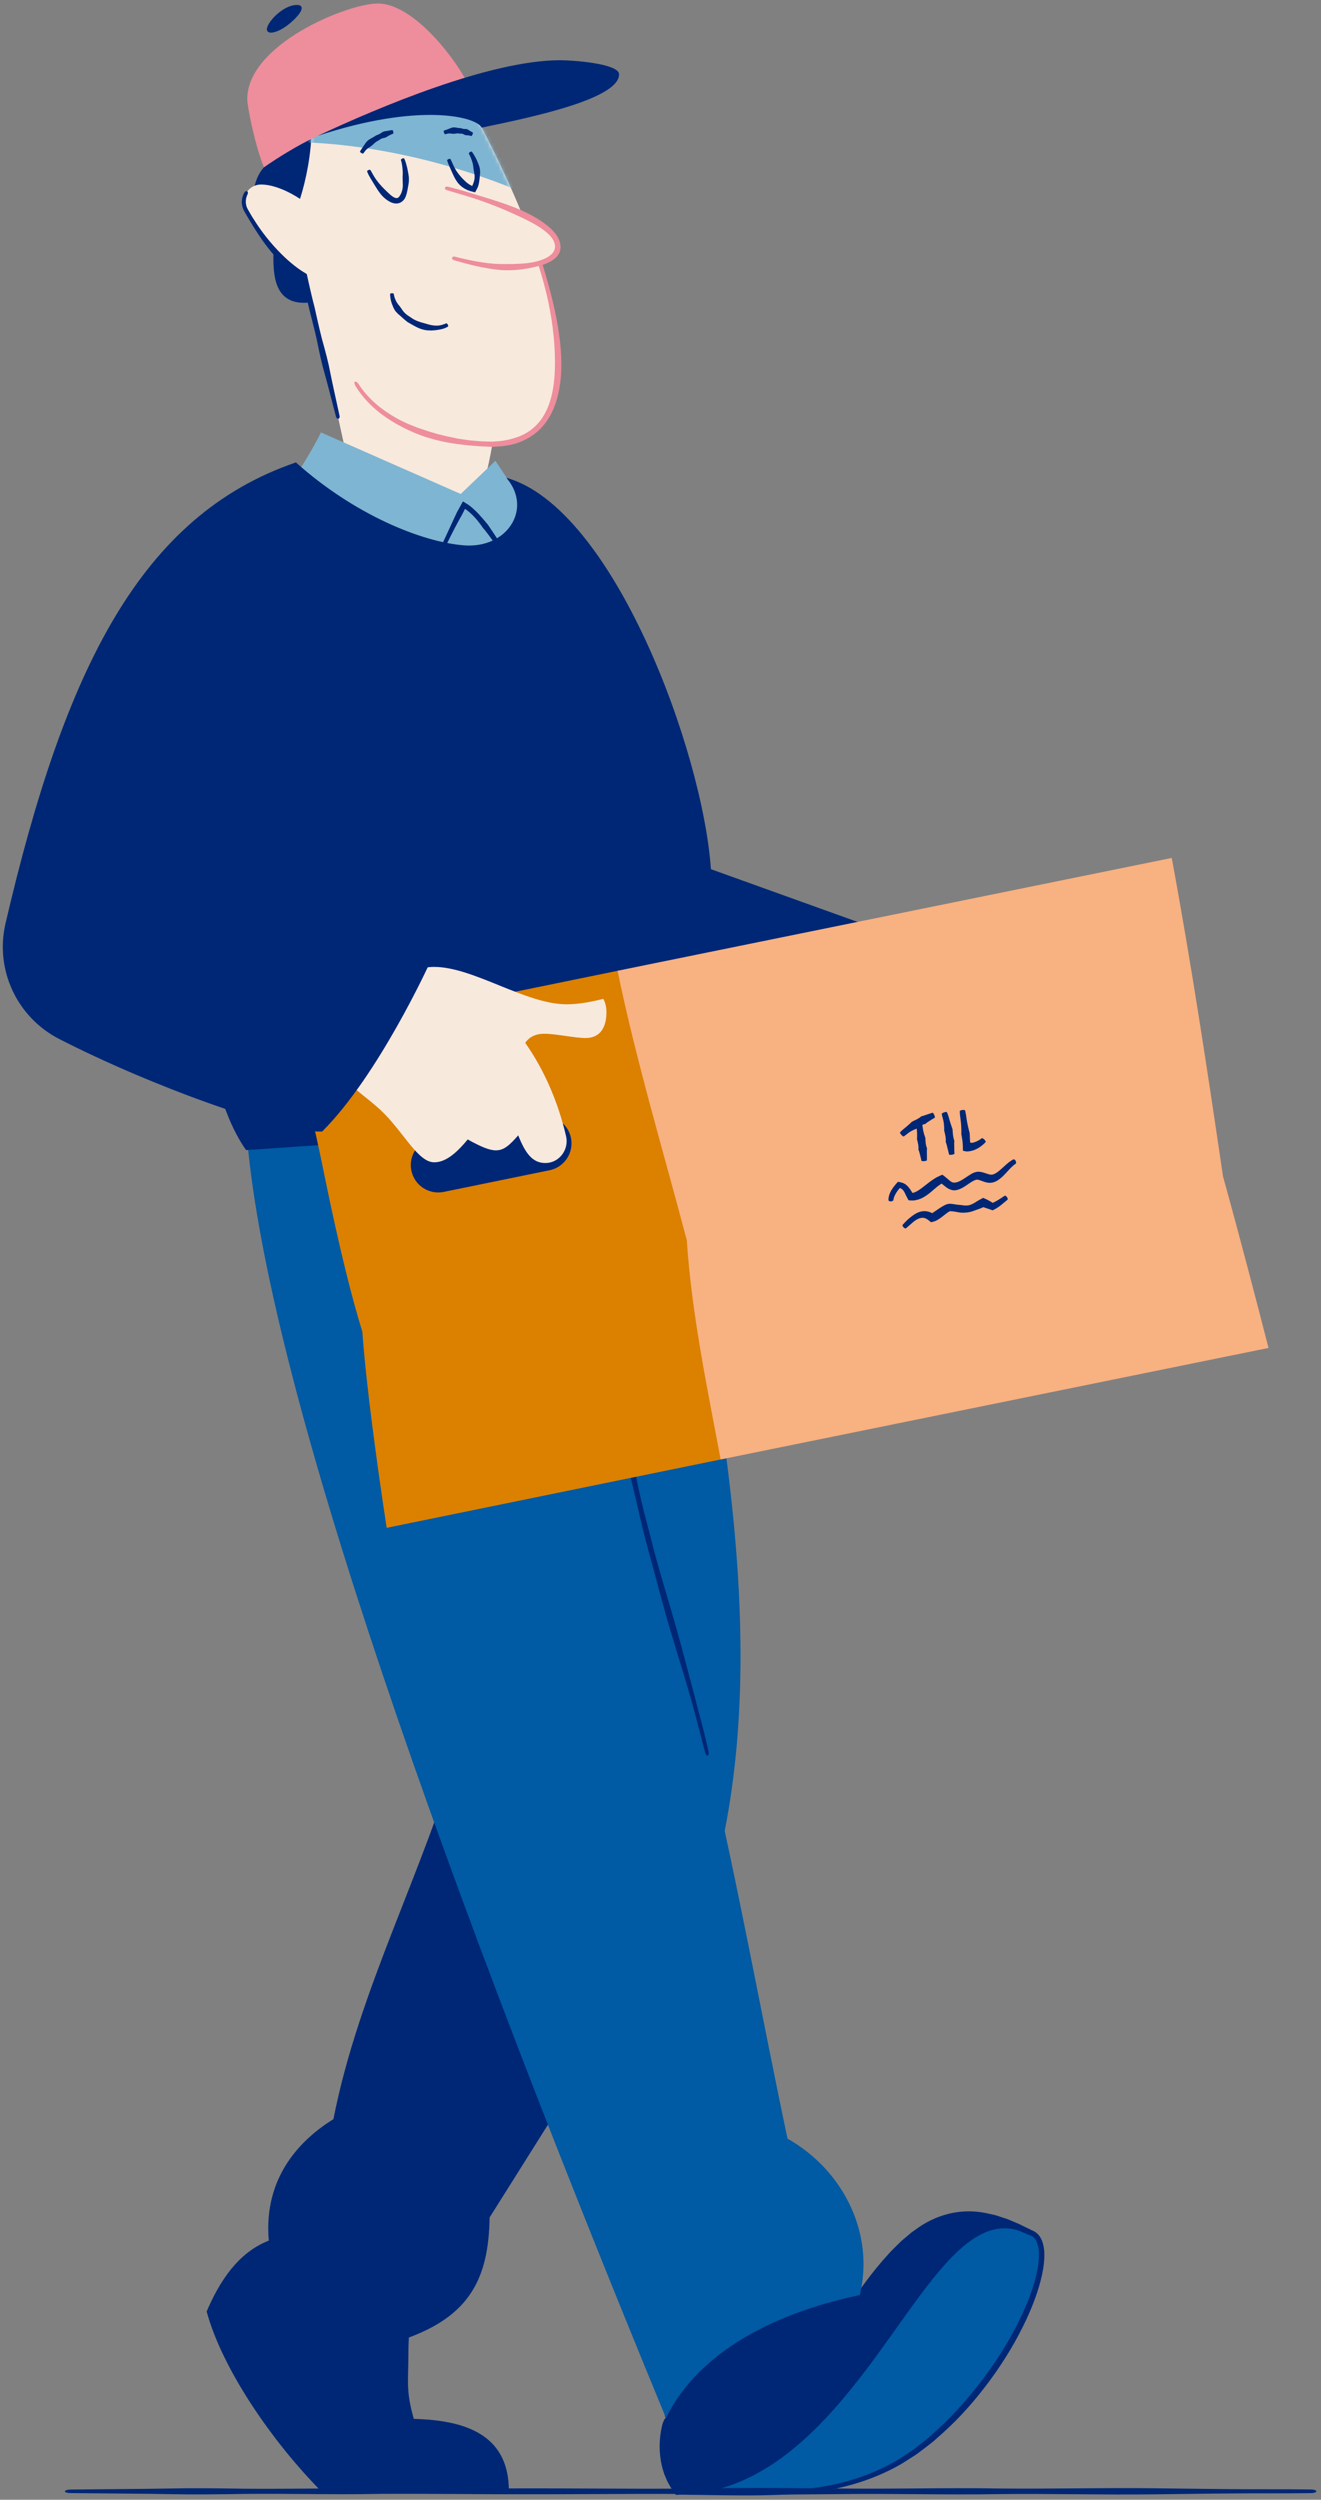 <svg width="367" height="694" viewBox="0 0 367 694" fill="none" xmlns="http://www.w3.org/2000/svg">
<rect x="0" y="0" width="367" height="694" fill="#808080" stroke="none"/>
<path d="M73.352 46.439C69.712 50.199 68.602 60.359 74.382 60.219C80.162 60.079 67.982 88.729 89.182 83.409C110.382 78.089 89.182 33.859 89.182 33.859C89.182 33.859 76.871 34.019 73.352 46.439Z" fill="#002776"/>
<path d="M132.371 140.479C133.841 136.799 135.641 130.169 136.791 123.349C150.431 123.069 155.071 113.679 155.071 101.049C155.071 78.379 141.711 49.879 130.031 28.149L85.911 29.199C86.351 31.189 86.541 33.439 86.541 35.809C86.541 42.459 85.041 49.999 83.351 55.219C80.561 53.359 76.221 51.229 72.581 51.229C72.531 51.229 72.481 51.229 72.441 51.229C68.831 51.279 66.581 55.239 68.351 58.389C72.171 65.199 77.741 72.909 84.511 76.599C89.471 96.119 92.921 110.839 97.071 130.339C113.381 148.979 132.371 140.479 132.371 140.479Z" fill="#F8E9DD"/>
<mask id="mask0_321_39" style="mask-type:luminance" maskUnits="userSpaceOnUse" x="67" y="28" width="89" height="115">
<path d="M132.371 140.479C133.841 136.799 135.641 130.169 136.791 123.349C150.431 123.069 155.071 113.679 155.071 101.049C155.071 78.379 141.711 49.879 130.031 28.149L85.911 29.199C86.351 31.189 86.541 33.439 86.541 35.809C86.541 42.459 85.041 49.999 83.351 55.219C80.561 53.359 76.221 51.229 72.581 51.229C72.531 51.229 72.481 51.229 72.441 51.229C68.831 51.279 66.581 55.239 68.351 58.389C72.171 65.199 77.741 72.909 84.511 76.599C89.471 96.119 92.921 110.839 97.071 130.339C113.381 148.979 132.371 140.479 132.371 140.479Z" fill="white"/>
</mask>
<g mask="url(#mask0_321_39)">
<path d="M81.911 43.309C82.031 43.329 82.761 39.519 82.931 39.519C87.551 39.519 116.641 40.199 150.491 55.749C164.571 62.219 140.491 44.259 155.591 46.989L133.691 23.709H77.691L81.911 43.309Z" fill="#7EB5D2"/>
</g>
<path d="M88.301 37.7C82.421 40.43 76.861 44.01 73.341 46.44C70.961 40.83 68.691 29.68 68.691 27.54C68.691 12.29 96.541 0.97 104.951 0.97C116.341 0.97 130.171 21.08 131.581 27.09C131.591 27.1 105.791 30.09 88.301 37.7Z" fill="#EE8D9C"/>
<path d="M88.303 37.7C105.103 29.83 136.073 16.72 155.623 16.72C158.843 16.72 171.613 17.57 171.983 20.51C171.993 20.55 171.993 20.6 171.993 20.64C171.993 27.34 148.693 32.38 133.823 35.43C132.253 32.34 116.433 28.42 88.303 37.7Z" fill="#002776"/>
<path d="M81.493 5.64C79.083 7.93 76.683 9.06 75.303 9.06C74.583 9.06 74.143 8.75 74.143 8.13C74.143 6.22 78.593 1.37 82.503 1.37C83.293 1.37 83.813 1.65 83.813 2.26C83.813 2.95 83.163 4.05 81.493 5.64Z" fill="#002776"/>
<path d="M140.512 122.21C139.302 122.47 138.052 122.52 136.802 122.62C135.522 122.57 134.242 122.57 132.952 122.47C131.662 122.35 130.372 122.28 129.092 122.06L127.172 121.77L125.282 121.37C123.902 121.12 122.632 120.74 121.392 120.45C120.172 120.08 118.992 119.77 117.872 119.37L115.992 118.73L114.152 118C113.582 117.79 113.032 117.54 112.482 117.27C111.932 117.01 111.382 116.76 110.852 116.48C110.092 116.04 109.322 115.63 108.582 115.17C107.862 114.68 107.112 114.23 106.412 113.7C103.752 111.75 101.382 109.37 99.602 106.6C99.282 106.11 98.832 105.83 98.592 105.96C98.352 106.09 98.422 106.61 98.742 107.14C100.552 110.09 102.962 112.65 105.692 114.76C106.392 115.32 107.152 115.8 107.882 116.32C108.632 116.81 109.412 117.25 110.172 117.72C110.722 118.03 111.282 118.31 111.832 118.6C112.382 118.9 112.942 119.19 113.522 119.43C114.142 119.71 114.762 120 115.392 120.27C116.032 120.51 116.672 120.75 117.322 121C118.472 121.42 119.692 121.74 120.952 122.11C122.242 122.39 123.562 122.75 125.002 122.96L126.952 123.27L128.912 123.5C130.222 123.69 131.542 123.74 132.852 123.87C134.162 123.97 135.492 123.99 136.802 124.06C138.132 123.98 139.472 123.95 140.772 123.7C141.682 123.6 142.562 123.32 143.462 123.09C145.902 122.28 148.242 120.95 150.092 119.08C151.952 117.23 153.282 114.92 154.152 112.56C156.032 107.42 156.202 101.74 155.732 96.37C155.562 94.36 155.272 92.36 154.952 90.38C154.422 87.24 153.712 84.15 152.912 81.07C152.332 78.86 151.702 76.67 151.052 74.48C150.212 71.76 149.272 68.98 148.222 66.27C148.012 65.72 147.642 65.36 147.392 65.46C147.142 65.56 147.092 66.06 147.282 66.62C148.222 69.35 149.152 72.13 149.982 74.83C150.632 76.99 151.242 79.16 151.772 81.37C152.512 84.43 153.092 87.52 153.502 90.63C153.742 92.58 153.952 94.53 154.062 96.48C154.332 101.75 154.262 107.19 152.612 112C151.852 114.22 150.682 116.33 149.022 118.02C147.382 119.71 145.262 120.92 143.012 121.59C142.192 121.82 141.382 122.11 140.512 122.21Z" fill="#EE8D9C"/>
<path d="M123.602 52.14C134.602 55.15 155.702 61.46 154.952 68.88C154.452 73.83 143.072 74.58 137.542 74.03C133.472 73.62 129.422 72.65 125.592 71.58" fill="#F8E9DD"/>
<path d="M153.171 70.63C152.181 71.54 150.731 72.13 149.271 72.53C147.791 72.92 146.241 73.14 144.691 73.2C143.011 73.3 141.491 73.33 140.051 73.31C139.251 73.31 138.461 73.3 137.671 73.25C136.941 73.2 136.201 73.15 135.471 73.05C134.411 72.92 133.361 72.76 132.301 72.57C130.301 72.21 128.321 71.76 126.351 71.25C126.001 71.16 125.661 71.31 125.591 71.57C125.521 71.83 125.741 72.12 126.091 72.23C128.071 72.81 130.071 73.36 132.091 73.82C133.141 74.06 134.201 74.27 135.271 74.45C136.021 74.58 136.771 74.7 137.531 74.8C138.361 74.91 139.191 74.99 140.031 75.02C141.521 75.07 143.101 75.01 144.871 74.79C146.461 74.56 148.061 74.28 149.651 73.86C151.221 73.42 152.831 72.88 154.191 71.74C154.661 71.34 155.081 70.84 155.371 70.24C156.171 68.47 155.511 66.54 154.571 65.22C153.611 63.86 152.381 62.85 151.151 61.94C148.471 60.01 145.431 58.54 142.371 57.37C141.231 56.93 140.081 56.53 138.921 56.14C137.091 55.53 135.251 54.96 133.411 54.4L129.441 53.2C127.791 52.71 126.071 52.22 124.361 51.81C124.011 51.73 123.681 51.87 123.611 52.13C123.541 52.39 123.751 52.68 124.091 52.78C125.771 53.28 127.481 53.79 129.121 54.28C130.431 54.67 131.741 55.08 133.051 55.53C134.861 56.14 136.651 56.81 138.421 57.53C139.531 57.98 140.631 58.44 141.711 58.92C144.641 60.25 147.631 61.57 150.201 63.28C151.371 64.08 152.531 64.98 153.331 66.09C153.751 66.63 154.011 67.24 154.141 67.84C154.271 68.45 154.211 69.07 153.951 69.56C153.781 69.96 153.521 70.32 153.171 70.63Z" fill="#EE8D9C"/>
<path d="M113.721 87.86C112.971 87.41 112.261 86.81 111.781 86.06C111.531 85.65 111.251 85.33 111.031 85C110.901 84.82 110.731 84.66 110.601 84.48C110.481 84.31 110.361 84.15 110.251 83.97C110.071 83.72 109.991 83.44 109.851 83.18C109.631 82.67 109.461 82.12 109.391 81.57C109.371 81.47 109.131 81.4 108.861 81.41C108.591 81.42 108.371 81.52 108.381 81.64C108.391 81.97 108.401 82.3 108.461 82.63C108.521 82.96 108.541 83.29 108.651 83.61C108.761 83.93 108.821 84.29 108.971 84.59L109.241 85.27C109.341 85.52 109.471 85.74 109.601 85.98C109.831 86.4 110.181 86.75 110.571 87.15C111.371 87.77 112.051 88.5 112.831 89.1L113.231 89.42C114.061 89.87 114.861 90.39 115.711 90.8C116.601 91.27 117.621 91.6 118.651 91.71C119.041 91.74 119.431 91.74 119.811 91.76C120.431 91.72 121.031 91.69 121.641 91.58C122.071 91.53 122.511 91.43 122.931 91.32C123.461 91.18 124.001 90.96 124.471 90.65C124.571 90.58 124.531 90.34 124.401 90.11C124.261 89.88 124.091 89.73 124.001 89.76C123.551 89.94 123.101 90.11 122.641 90.23C122.271 90.32 121.901 90.4 121.511 90.39C120.981 90.44 120.441 90.35 119.921 90.28L118.951 90.05C118.091 89.76 117.201 89.6 116.361 89.28C115.571 89.02 114.781 88.63 114.121 88.12L113.721 87.86Z" fill="#002776"/>
<path d="M112.691 54.609C113.181 53.389 113.281 52.189 113.521 50.999C113.611 50.349 113.621 49.749 113.591 49.199C113.561 48.889 113.511 48.589 113.461 48.289L113.301 47.459C113.231 47.059 113.151 46.659 113.051 46.269C112.861 45.519 112.661 44.789 112.321 44.039C112.251 43.899 111.991 43.899 111.751 44.019C111.511 44.139 111.351 44.319 111.381 44.429C111.601 45.069 111.711 45.789 111.791 46.509C111.831 46.879 111.861 47.259 111.881 47.629C111.901 47.889 111.891 48.159 111.881 48.419L111.851 49.279C111.861 49.779 111.881 50.319 111.891 50.919C111.991 51.999 111.751 53.139 111.301 53.979C111.231 54.129 111.141 54.249 111.051 54.379C110.641 55.139 110.001 55.159 109.221 54.659C108.411 54.149 107.631 53.309 106.821 52.539C106.521 52.239 106.221 51.939 105.941 51.619C105.481 51.119 105.041 50.609 104.641 50.049C104.351 49.659 104.081 49.239 103.831 48.819C103.521 48.299 103.211 47.739 102.921 47.219C102.861 47.109 102.611 47.109 102.361 47.209C102.111 47.309 101.951 47.489 102.001 47.619C102.231 48.259 102.541 48.839 102.871 49.389C103.131 49.829 103.391 50.259 103.661 50.699C104.031 51.309 104.401 51.919 104.791 52.519C105.031 52.899 105.291 53.269 105.571 53.629C106.311 54.619 107.261 55.499 108.481 56.099C108.741 56.249 109.101 56.339 109.421 56.439C109.791 56.489 110.161 56.539 110.551 56.459C111.351 56.339 111.991 55.779 112.371 55.249C112.491 55.039 112.611 54.829 112.691 54.609Z" fill="#002776"/>
<path d="M132.933 51.38C133.213 50.3 133.283 49.19 133.383 48.08C133.403 47.47 133.343 46.93 133.223 46.43C133.153 46.16 133.053 45.89 132.953 45.62L132.653 44.9C132.513 44.56 132.353 44.22 132.193 43.9C131.873 43.28 131.513 42.69 131.123 42.13C131.053 42.03 130.803 42.07 130.573 42.22C130.343 42.37 130.203 42.56 130.263 42.66C130.573 43.22 130.833 43.81 131.033 44.41C131.143 44.72 131.243 45.04 131.323 45.35C131.383 45.57 131.423 45.8 131.453 46.03L131.543 46.77C131.613 47.2 131.693 47.65 131.773 48.16C131.983 49.09 131.823 50.07 131.493 50.91C131.433 51.06 131.373 51.2 131.313 51.34C131.263 51.47 131.273 51.49 131.263 51.51C131.253 51.54 131.253 51.56 131.243 51.58C131.233 51.65 131.173 51.62 131.123 51.6L130.793 51.44C130.593 51.36 130.423 51.23 130.243 51.12C129.483 50.62 128.843 49.93 128.173 49.22C127.933 48.95 127.693 48.67 127.463 48.38C127.103 47.91 126.753 47.42 126.463 46.88C126.243 46.5 126.053 46.11 125.873 45.7C125.643 45.2 125.423 44.67 125.153 44.17C125.103 44.07 124.853 44.07 124.603 44.18C124.353 44.28 124.183 44.45 124.223 44.56C124.393 45.11 124.613 45.64 124.843 46.16C125.023 46.57 125.213 46.99 125.393 47.41C125.653 47.99 125.913 48.58 126.213 49.17C126.403 49.54 126.603 49.9 126.843 50.25C127.443 51.21 128.383 52.03 129.423 52.55C129.663 52.67 129.903 52.8 130.173 52.88L130.593 53.03C130.783 53.1 131.013 53.14 131.213 53.2L131.833 53.36L131.993 53.4C132.023 53.36 132.043 53.31 132.073 53.26L132.223 52.98C132.323 52.79 132.433 52.61 132.523 52.41L132.763 51.91C132.823 51.75 132.883 51.57 132.933 51.38Z" fill="#002776"/>
<path d="M105.323 38.89C105.713 38.62 106.133 38.35 106.643 38.31C106.903 38.25 107.123 38.18 107.333 38.09C107.443 38.03 107.543 37.95 107.653 37.88C107.753 37.81 107.853 37.75 107.953 37.7C108.103 37.62 108.253 37.55 108.403 37.47C108.693 37.33 108.983 37.19 109.283 37.07C109.333 37.05 109.313 36.81 109.243 36.55C109.173 36.29 109.073 36.09 109.013 36.1L108.013 36.26C107.843 36.29 107.663 36.32 107.493 36.36C107.373 36.39 107.243 36.4 107.123 36.41C106.983 36.42 106.853 36.45 106.713 36.48C106.483 36.55 106.243 36.66 106.003 36.83C105.583 37.18 105.093 37.36 104.603 37.56L104.353 37.67C103.953 37.98 103.493 38.2 103.053 38.45C102.583 38.72 102.093 39.02 101.753 39.47C101.623 39.63 101.493 39.8 101.383 39.97C101.203 40.24 101.023 40.52 100.843 40.79L100.443 41.36C100.263 41.59 100.123 41.85 100.013 42.13C99.993 42.19 100.163 42.34 100.393 42.48C100.623 42.61 100.843 42.69 100.873 42.65C101.063 42.46 101.193 42.22 101.363 42.02C101.493 41.86 101.603 41.68 101.763 41.55C101.963 41.34 102.203 41.17 102.443 41.01C102.593 40.9 102.743 40.81 102.893 40.71C103.303 40.45 103.653 40.11 104.003 39.79C104.333 39.49 104.693 39.2 105.123 39.04L105.323 38.89Z" fill="#002776"/>
<path d="M127.892 37.09C128.232 37.09 128.602 37.11 128.902 37.35C129.072 37.45 129.232 37.51 129.392 37.54C129.482 37.55 129.582 37.55 129.672 37.55C129.762 37.55 129.852 37.55 129.932 37.56L130.302 37.62C130.542 37.66 130.772 37.7 131.002 37.76C131.042 37.77 131.162 37.57 131.272 37.32C131.382 37.07 131.432 36.85 131.392 36.83L130.742 36.44L130.392 36.24C130.312 36.19 130.232 36.14 130.152 36.08C130.062 36.02 129.982 35.96 129.882 35.91C129.712 35.84 129.522 35.8 129.292 35.8C128.872 35.86 128.492 35.72 128.112 35.61L127.912 35.56C127.522 35.58 127.142 35.49 126.762 35.43C126.352 35.36 125.912 35.31 125.502 35.46C125.352 35.5 125.202 35.56 125.052 35.62C124.822 35.72 124.592 35.82 124.362 35.9C124.202 35.97 124.032 36.01 123.862 36.07C123.652 36.13 123.442 36.21 123.252 36.34C123.212 36.37 123.262 36.59 123.362 36.84C123.462 37.09 123.572 37.28 123.612 37.28C123.812 37.26 124.002 37.2 124.182 37.15C124.332 37.11 124.472 37.07 124.632 37.06C124.842 37.04 125.062 37.05 125.272 37.08L125.672 37.13C126.022 37.19 126.372 37.12 126.712 37.07C127.032 37.02 127.372 37 127.692 37.11L127.892 37.09Z" fill="#002776"/>
<path d="M86.302 87.36C87.102 90.46 87.932 93.67 88.532 96.88C88.892 98.62 89.252 100.18 89.622 101.65L90.292 104.09L90.902 106.33L91.752 109.57L93.352 115.7C93.442 116.06 93.742 116.3 94.012 116.24C94.282 116.18 94.422 115.84 94.342 115.48L92.982 109.25L92.282 106.01L91.812 103.73C91.642 102.9 91.472 102.08 91.302 101.25C90.962 99.78 90.582 98.23 90.102 96.49C89.192 93.37 88.472 90.13 87.772 87L87.412 85.37C87.012 83.87 86.642 82.35 86.292 80.83C86.122 80.07 85.942 79.31 85.772 78.55L85.522 77.42L85.402 76.86L85.302 76.41C85.262 76.24 85.262 76.03 85.062 75.98L83.792 75.2L82.802 74.51C82.152 74.03 81.502 73.54 80.882 73.01C79.632 71.96 78.432 70.82 77.292 69.63C76.442 68.75 75.622 67.83 74.832 66.88C73.582 65.38 72.412 63.81 71.322 62.17C70.542 61 69.792 59.79 69.102 58.56C68.872 58.16 68.672 57.82 68.542 57.45C68.402 57.08 68.322 56.68 68.292 56.28C68.242 55.48 68.412 54.66 68.782 53.93C68.932 53.64 68.912 53.3 68.692 53.13C68.482 52.97 68.112 53.09 67.902 53.44C67.392 54.3 67.132 55.33 67.182 56.34C67.212 56.85 67.312 57.35 67.482 57.82C67.652 58.3 67.912 58.74 68.122 59.11C68.822 60.36 69.572 61.58 70.322 62.8C71.382 64.49 72.482 66.17 73.682 67.79C74.442 68.8 75.212 69.79 76.052 70.74C77.162 72.04 78.402 73.26 79.742 74.36C80.402 74.92 81.102 75.43 81.812 75.91C82.172 76.14 82.532 76.39 82.902 76.61L83.462 76.93L83.742 77.09L83.782 77.1C83.812 77.13 83.792 77.09 83.832 77.23L83.972 77.79L84.262 78.91C84.452 79.66 84.642 80.41 84.832 81.17C85.202 82.68 85.562 84.2 85.892 85.71L86.302 87.36Z" fill="#002776"/>
<path d="M147.373 142.48L137.633 127.94L127.993 137.14L89.173 120.05C87.323 123.89 83.333 130.48 80.883 133.98C127.713 178.42 148.043 151.98 147.373 142.48Z" fill="#7EB5D2"/>
<path d="M134.592 147.039C135.052 147.629 135.522 148.219 135.972 148.829L137.892 151.479C139.102 153.159 140.292 154.869 141.642 156.489C141.882 156.779 142.252 156.859 142.452 156.679C142.662 156.499 142.642 156.139 142.422 155.849C141.162 154.229 140.052 152.479 138.912 150.729L137.122 148.009L135.842 146.099L135.532 145.649C134.492 144.409 133.452 143.149 132.272 141.979C131.682 141.399 131.062 140.839 130.382 140.329C130.272 140.219 129.902 140.009 129.622 139.829L128.732 139.269L128.622 139.199C128.592 139.219 128.582 139.259 128.562 139.299L128.442 139.509L128.212 139.929L127.742 140.779L126.912 142.289L126.462 143.259C125.642 145.019 124.832 146.789 124.012 148.559L122.232 152.359C121.482 153.929 120.712 155.559 119.982 157.179C119.832 157.509 119.912 157.859 120.152 157.979C120.392 158.099 120.712 157.939 120.882 157.619C121.722 156.039 122.502 154.409 123.252 152.839C123.852 151.579 124.452 150.319 125.082 149.079C125.942 147.339 126.852 145.619 127.782 143.929L128.292 143.049L128.992 141.659C129.052 141.549 129.112 141.369 129.182 141.299L129.302 141.359C129.362 141.389 129.342 141.369 129.532 141.519C130.142 141.949 130.722 142.459 131.272 142.999C132.372 144.089 133.352 145.349 134.242 146.659L134.592 147.039Z" fill="#002776"/>
<path d="M141.372 691.64C141.372 691.59 141.372 691.55 141.372 691.5C141.372 675.2 128.112 671.92 114.962 671.54C112.722 663.74 113.462 661.28 113.462 653.31C113.462 651.84 113.502 650.39 113.592 648.96C130.292 642.76 135.782 632.72 136.022 615.63L172.202 558.14L127.712 484.31C117.772 519.49 99.722 552.19 92.632 588.33C83.942 593.73 73.122 604.05 74.672 622.06C66.082 625.4 60.972 633.44 57.412 641.72C61.722 657.73 75.652 677.89 89.232 691.64" fill="#002776"/>
<path d="M158.682 577.24L198.922 519.09C199.802 515.62 200.582 512.13 201.282 508.62C204.442 492.64 205.732 476.23 205.732 459.65C205.732 412.39 195.212 363.78 187.382 319.97C187.382 319.97 117.802 340.72 118.252 341.68C118.702 342.64 152.712 556.11 152.712 556.11L158.682 577.24Z" fill="#005AA4"/>
<path d="M188.041 692.08C219.041 692.08 240.371 695.2 262.711 673.64C285.041 652.08 295.271 622.09 286.041 619.75C267.481 611.43 260.741 615.42 239.891 645.42C219.041 675.42 194.041 678.09 194.041 678.09L188.041 692.08Z" fill="#005AA4"/>
<path d="M269.912 615.34C266.662 615.77 263.632 617.259 261.032 619.159C258.432 621.089 256.132 623.35 253.982 625.74C249.702 630.52 245.892 635.69 242.142 640.81C241.142 642.22 240.162 643.59 239.202 644.93C238.222 646.23 237.272 647.51 236.332 648.76C235.432 650.04 234.422 651.18 233.442 652.33C232.952 652.9 232.472 653.47 231.992 654.03L231.272 654.87L230.512 655.659C229.382 656.819 228.282 658.009 227.142 659.159L223.572 662.45C222.432 663.41 221.262 664.33 220.112 665.27C218.952 666.2 217.702 667.01 216.502 667.88C212.932 670.26 209.192 672.39 205.252 674.09C203.382 674.88 201.482 675.61 199.542 676.2L198.082 676.64L196.612 677.01C196.122 677.14 195.622 677.22 195.132 677.33L194.352 677.469L193.742 677.56C193.612 677.54 193.602 677.67 193.552 677.76L193.432 678.039L188.592 689.49C188.022 690.83 187.782 691.99 188.032 692.09C188.282 692.2 188.942 691.22 189.522 689.88L194.382 678.69C194.402 678.56 194.532 678.6 194.632 678.57C194.892 678.53 195.162 678.49 195.412 678.44C195.922 678.33 196.442 678.25 196.952 678.12C197.972 677.89 198.982 677.62 199.982 677.32C200.992 677.05 201.962 676.67 202.952 676.34C203.932 675.99 204.892 675.58 205.862 675.2C209.852 673.52 213.642 671.41 217.272 669.05C218.512 668.17 219.802 667.36 220.992 666.44C222.182 665.5 223.392 664.59 224.572 663.63L228.272 660.34C229.452 659.19 230.602 657.99 231.772 656.81L232.552 656.01L233.282 655.159C233.772 654.589 234.262 654.01 234.752 653.43C235.742 652.27 236.772 651.089 237.682 649.789C238.622 648.509 239.592 647.2 240.582 645.86C241.522 644.5 242.482 643.11 243.482 641.68C247.062 636.52 250.812 631.36 255.012 626.67C257.112 624.33 259.372 622.14 261.852 620.32C264.342 618.53 267.142 617.2 270.092 616.83C272.132 616.58 274.222 616.74 276.272 617.17C279.502 617.82 282.652 619.06 285.722 620.42L285.782 620.45L285.842 620.469C286.722 620.689 287.422 621.26 287.852 622.09C288.292 622.92 288.502 623.91 288.612 624.93C288.752 626.99 288.462 629.11 288.002 631.18C287.082 635.34 285.482 639.339 283.692 643.159C280.972 648.879 277.572 654.4 273.732 659.62C269.872 664.82 265.602 669.779 260.862 674.159L258.202 676.59C257.282 677.36 256.322 678.08 255.382 678.83L253.962 679.94C253.472 680.28 252.962 680.61 252.472 680.94C251.462 681.59 250.492 682.29 249.462 682.9C242.942 686.76 235.642 689.26 228.092 690.43C222.672 691.32 217.152 691.55 211.642 691.65C204.762 691.76 197.632 691.57 190.582 691.61C189.152 691.61 188.022 691.829 188.022 692.099C188.022 692.369 189.152 692.59 190.582 692.61C197.632 692.69 204.782 692.88 211.702 692.77C217.232 692.67 222.782 692.439 228.302 691.599C235.972 690.459 243.512 688.02 250.282 684.14C251.332 683.52 252.342 682.83 253.382 682.18C253.892 681.85 254.422 681.53 254.912 681.18L256.372 680.07C257.332 679.32 258.322 678.61 259.262 677.84L261.982 675.42C266.902 671.02 271.252 665.98 275.162 660.68C279.062 655.37 282.452 649.72 285.182 643.87C286.972 639.95 288.572 635.85 289.502 631.51C289.962 629.34 290.262 627.11 290.102 624.81C289.972 623.66 289.742 622.48 289.152 621.38C288.582 620.27 287.462 619.339 286.202 619.039L286.322 619.08C283.202 617.69 280.012 616.41 276.632 615.67C274.472 615.21 272.182 615.04 269.912 615.34Z" fill="#002776"/>
<path d="M185.013 671.299C185.013 671.299 180.713 682.739 188.043 692.069C239.713 691.739 256.603 604.189 286.043 619.739C268.043 610.409 255.683 612.609 238.863 637.179C210.373 619.409 184.653 652.199 185.013 671.299Z" fill="#002776"/>
<path d="M273.243 614.29C269.993 613.71 266.553 613.83 263.303 614.67C260.043 615.51 256.963 617.04 254.283 619.05L253.253 619.77L252.293 620.58L250.383 622.2C249.203 623.38 247.973 624.51 246.863 625.75C244.613 628.2 242.523 630.78 240.553 633.42C240.023 634.15 239.503 634.86 238.993 635.57L238.673 636.01L238.633 636.06C238.613 636.07 238.583 636.04 238.573 636.03L238.253 635.84C236.773 634.93 235.223 634.22 233.703 633.54C230.613 632.25 227.433 631.53 224.313 631.3C220.843 631.05 217.333 631.47 214.013 632.46C210.963 633.37 208.073 634.75 205.403 636.43C204.413 637 203.523 637.72 202.583 638.36C201.703 639.08 200.783 639.76 199.953 640.54C198.233 642.03 196.683 643.7 195.203 645.42C192.453 648.72 190.073 652.33 188.253 656.22C187.323 658.15 186.543 660.16 185.923 662.22C185.283 664.27 184.843 666.39 184.643 668.54C184.553 669.3 184.603 670 184.683 670.49C184.763 670.99 184.883 671.29 185.023 671.28C185.163 671.28 185.293 670.98 185.393 670.5C185.493 670.02 185.553 669.36 185.653 668.63C185.863 666.55 186.303 664.49 186.953 662.49C187.583 660.49 188.363 658.52 189.303 656.64C191.133 652.84 193.523 649.33 196.263 646.13C197.713 644.5 199.223 642.91 200.893 641.5C201.693 640.76 202.583 640.13 203.433 639.44C204.333 638.84 205.193 638.16 206.143 637.63C208.733 636.03 211.533 634.77 214.453 633.96C217.623 633.08 220.933 632.75 224.223 633.02C227.143 633.25 230.123 633.93 233.073 635.14C234.523 635.78 236.013 636.45 237.453 637.31L238.273 637.77L238.803 638.07L239.063 638.22C239.083 638.23 239.103 638.25 239.133 638.26L239.173 638.2L239.263 638.08C239.633 637.55 240.013 637.02 240.393 636.48C240.893 635.77 241.403 635.04 241.913 634.31C243.793 631.67 245.803 629.12 247.963 626.7C249.033 625.48 250.223 624.38 251.363 623.22L253.203 621.65C253.513 621.39 253.813 621.12 254.133 620.87L255.123 620.18C257.693 618.25 260.613 616.82 263.673 616.05C266.723 615.28 269.923 615.19 273.013 615.76C274.083 615.95 275.133 616.25 276.193 616.49L279.303 617.53C280.383 617.97 281.463 618.42 282.543 618.86L285.713 620.39L286.413 619.05C284.083 617.86 281.443 617.03 278.743 617.14C276.043 617.17 273.453 618.08 271.163 619.33C266.573 621.91 262.993 625.67 259.703 629.43C255.353 634.49 251.433 639.99 247.493 645.47C243.563 650.96 239.633 656.48 235.493 661.76C232.413 665.69 229.173 669.49 225.693 673.06C220.193 678.67 214.003 683.73 206.873 687.1C201.783 689.54 196.233 691.05 190.603 691.39C190.163 691.42 189.723 691.42 189.283 691.44L188.623 691.46C188.473 691.45 188.393 691.51 188.333 691.43L187.703 690.53L187.323 689.99L187.003 689.42L186.363 688.27L185.843 687.06C185.653 686.66 185.503 686.24 185.383 685.82C185.253 685.4 185.103 684.98 185.003 684.55C184.143 681.11 184.133 677.43 184.843 673.94C185.123 672.52 185.283 671.38 185.043 671.28C184.793 671.18 184.183 672.25 183.863 673.73C183.063 677.36 183.043 681.2 183.933 684.85C184.043 685.31 184.203 685.75 184.333 686.2L184.543 686.87L184.813 687.52C185.003 687.95 185.173 688.39 185.363 688.81L186.033 690.04C186.243 690.46 186.503 690.84 186.773 691.22L187.703 692.55C187.733 692.58 187.743 692.64 187.783 692.64H187.913L188.183 692.63L188.663 692.61L189.343 692.59C189.793 692.57 190.253 692.57 190.703 692.53C196.473 692.18 202.143 690.63 207.393 688.18C214.713 684.77 221.103 679.69 226.783 674.06C230.343 670.51 233.653 666.73 236.773 662.84C241.033 657.57 245.003 652.03 248.923 646.52C252.853 641.03 256.703 635.52 260.933 630.51C264.123 626.78 267.623 623.09 271.893 620.67C274.023 619.5 276.373 618.68 278.773 618.65C281.173 618.55 283.543 619.3 285.693 620.4L286.393 619.06C285.323 618.53 284.243 618.01 283.183 617.48C282.083 617.01 280.993 616.55 279.893 616.09L276.623 615.02C275.493 614.79 274.383 614.48 273.243 614.29Z" fill="#002776"/>
<path d="M68.492 314.149C73.382 377.929 115.632 503.299 185.022 671.299C196.232 648.629 224.072 640.249 238.872 637.179C239.572 634.299 239.902 631.419 239.902 628.569C239.902 614.299 231.542 600.929 218.782 593.749C210.952 556.569 205.292 524.329 196.602 487.399C188.252 451.919 172.972 413.309 171.382 376.639L151.172 298.359L68.492 314.149Z" fill="#005AA4"/>
<path d="M179.932 423.66C178.632 418.7 177.332 413.54 176.452 408.39C176.182 406.99 175.932 405.67 175.692 404.39C175.462 403.11 175.252 401.89 175.032 400.7C174.792 399.38 174.502 398.06 174.272 396.74L173.672 393.08L173.252 390.44L172.932 387.78C172.742 386.1 172.492 384.43 172.352 382.75L171.962 377.7C171.912 377.1 171.652 376.64 171.382 376.65C171.112 376.66 170.922 377.15 170.952 377.75L171.232 382.87C171.332 384.58 171.532 386.28 171.682 387.98L171.932 390.63L172.272 393.27L172.732 396.98C172.902 398.33 173.132 399.66 173.342 401.01C173.552 402.2 173.772 403.44 174.002 404.72C174.282 406 174.572 407.33 174.882 408.74C176.072 413.82 177.292 419.01 178.472 424.03L179.112 426.63C180.402 431.44 181.732 436.34 183.002 441.08C184.382 446.18 185.842 451.45 187.432 456.6L189.192 462.35C190.122 465.38 191.032 468.41 191.892 471.47C192.532 473.66 193.112 475.87 193.692 478.07C194.402 480.83 195.142 483.67 195.872 486.49C196.022 487.06 196.352 487.46 196.612 487.4C196.872 487.34 196.972 486.83 196.842 486.26C196.192 483.41 195.522 480.53 194.772 477.78C194.192 475.57 193.612 473.37 193.032 471.15L190.592 461.92C190.072 459.99 189.562 458.07 189.042 456.15C187.642 450.94 186.072 445.71 184.572 440.64C183.192 435.94 181.792 431.07 180.622 426.27L179.932 423.66Z" fill="#002776"/>
<path d="M140.682 132.649C170.372 140.969 195.302 208.639 197.502 241.309L259.642 263.639L226.092 302.859C226.092 302.859 154.562 287.299 154.972 285.299C155.372 283.309 160.332 139.669 140.682 132.649Z" fill="#002776"/>
<path d="M189.371 311.08C187.701 186.85 150.701 134.98 140.681 132.66C142.951 135.3 143.851 138.2 143.641 140.91C143.171 146.94 137.261 152.05 128.891 151.4C117.181 150.49 98.411 142.88 82.211 128.38C56.041 142.97 36.781 199.27 53.201 243.54C53.201 243.54 53.371 298.29 68.371 319.3L189.371 311.08Z" fill="#002776"/>
<path d="M19.541 692.15C24.261 692.19 28.991 692.23 33.711 692.28L41.071 692.35C42.791 692.37 44.511 692.4 46.231 692.43C48.101 692.46 49.971 692.49 51.861 692.51C55.211 692.53 58.771 692.51 62.761 692.46C69.981 692.3 77.351 692.36 84.481 692.41C91.471 692.46 98.691 692.52 105.761 692.37C113.511 692.33 121.411 692.38 129.061 692.42C135.531 692.46 142.231 692.5 148.821 692.48C154.011 692.48 159.211 692.45 164.401 692.43C173.401 692.38 182.711 692.34 191.831 692.42L193.911 692.45C200.311 692.53 206.931 692.62 213.431 692.58C217.781 692.57 222.141 692.53 226.491 692.49C229.321 692.46 232.151 692.44 235.001 692.42C241.481 692.35 248.091 692.4 254.481 692.45C262.211 692.51 270.211 692.57 278.071 692.43C284.961 692.36 291.991 692.41 298.791 692.47C306.111 692.53 313.681 692.59 321.151 692.49C323.931 692.46 326.711 692.42 329.481 692.39C333.871 692.33 338.271 692.27 342.681 692.25C345.851 692.22 349.011 692.22 352.181 692.22C356.131 692.22 360.211 692.22 364.241 692.16C365.061 692.15 365.711 691.92 365.711 691.65C365.711 691.38 365.061 691.16 364.241 691.15C360.201 691.09 356.111 691.09 352.151 691.09C348.991 691.09 345.831 691.09 342.661 691.06C338.251 691.03 333.841 690.98 329.431 690.92C326.671 690.88 323.901 690.85 321.151 690.82C313.671 690.72 306.101 690.78 298.781 690.84C291.981 690.89 284.951 690.95 278.101 690.88C270.201 690.74 262.211 690.8 254.471 690.86C248.081 690.91 241.461 690.96 234.971 690.89C232.121 690.87 229.271 690.84 226.411 690.82C222.081 690.78 217.741 690.74 213.421 690.73C212.411 690.72 211.401 690.72 210.381 690.72C204.811 690.72 199.211 690.79 193.771 690.86L191.811 690.89C182.671 690.98 173.361 690.93 164.361 690.89C159.171 690.86 153.971 690.84 148.791 690.84C142.191 690.82 135.491 690.87 129.011 690.9C121.381 690.94 113.481 690.99 105.801 690.95C98.661 690.8 91.431 690.86 84.451 690.91C77.321 690.96 69.951 691.02 62.701 690.86C58.751 690.81 55.201 690.79 51.831 690.81C49.961 690.83 48.091 690.86 46.221 690.89C44.501 690.92 42.781 690.95 41.061 690.97L33.621 691.04C28.921 691.09 24.231 691.13 19.531 691.17C18.701 691.18 18.031 691.41 18.031 691.68C18.031 691.95 18.711 692.14 19.541 692.15Z" fill="#002776"/>
<path d="M200.213 405.19L107.423 424.17C104.833 407.21 101.623 383.77 100.673 369.74C97.903 360.8 94.483 347.57 90.052 325.92C89.862 324.98 89.672 324.04 89.483 323.11C89.483 323.1 89.483 323.1 89.483 323.09C88.312 317.37 86.933 311.57 85.743 305.74C84.513 299.72 83.472 293.67 83.062 287.62L171.582 269.52C194.722 300.94 211.033 358.63 200.213 405.19Z" fill="#DC8000"/>
<path d="M171.572 269.509L325.532 238.189C330.972 267.549 335.432 297.069 339.772 326.589C344.272 342.749 349.292 362.019 352.422 374.229L200.212 405.189C196.422 385.029 192.142 364.609 190.802 344.309C184.452 320.239 176.552 293.869 171.572 269.509Z" fill="#F8B181"/>
<path d="M152.692 324.89L123.262 330.91C119.142 331.75 115.132 329.1 114.282 324.98C113.442 320.86 116.092 316.85 120.212 316L149.642 309.98C153.762 309.14 157.772 311.79 158.622 315.91C159.462 320.03 156.802 324.05 152.692 324.89Z" fill="#002776"/>
<path d="M126.002 278.829L126.062 306.569L140.542 306.539L140.482 275.869L126.002 278.829Z" fill="#F8B181"/>
<path d="M115.651 269.149C140.141 273.779 152.931 296.599 157.271 315.469C158.121 319.169 155.361 322.859 151.561 322.889C151.541 322.889 151.521 322.889 151.511 322.889C147.901 322.889 145.921 320.119 143.971 315.209C141.561 317.939 140.021 319.369 137.791 319.369C135.941 319.369 133.611 318.379 129.931 316.339C126.241 320.869 123.331 322.689 120.631 322.689C116.251 322.689 112.411 314.879 106.651 309.079C103.261 305.669 99.041 303.049 95.781 299.549" fill="#F8E9DD"/>
<path d="M111.201 272.819C113.891 269.609 117.141 268.439 120.621 268.439C131.511 268.439 146.031 278.819 157.391 278.819C160.821 278.819 164.221 278.159 167.601 277.309C168.241 278.419 168.481 279.769 168.481 281.039C168.481 284.859 167.011 288.189 162.661 288.189C159.801 288.189 154.341 286.999 151.301 286.999C148.261 286.999 145.641 288.189 144.471 292.939" fill="#F8E9DD"/>
<path d="M89.492 314.15C78.152 314.59 41.972 301.53 16.462 288.46C4.732 282.45 -1.458 269.26 1.522 256.42C17.982 185.65 39.102 143.12 82.212 128.38L84.042 201.64L64.062 253.32L119.302 267.53C119.302 267.53 105.092 298.66 89.492 314.15Z" fill="#002776"/>
<path d="M257.149 311.96C257.299 311.83 257.459 311.71 257.619 311.6L258.329 311.14C258.779 310.85 259.239 310.56 259.709 310.3C259.789 310.25 259.719 309.9 259.549 309.53C259.379 309.16 259.179 308.89 259.089 308.92L257.519 309.43L256.699 309.71C256.509 309.78 256.309 309.83 256.109 309.88L255.969 309.91C255.319 310.51 254.519 310.85 253.749 311.22L253.349 311.42L253.139 311.63C252.739 311.99 252.359 312.35 251.949 312.69C251.669 312.95 251.369 313.17 251.079 313.41C250.709 313.71 250.339 314.03 250.039 314.41C249.979 314.49 250.149 314.79 250.429 315.08C250.699 315.37 250.979 315.57 251.059 315.52C251.449 315.28 251.789 314.99 252.129 314.72C252.399 314.5 252.679 314.3 252.989 314.12C253.409 313.87 253.859 313.67 254.319 313.48L254.569 313.4L254.899 313.15C255.529 312.67 256.219 312.2 257.049 312.05L257.149 311.96Z" fill="#002776"/>
<path d="M255.201 319.271C255.271 319.461 255.341 319.651 255.401 319.841L255.621 320.681C255.761 321.211 255.891 321.731 256.011 322.271C256.031 322.361 256.391 322.401 256.791 322.361C257.191 322.321 257.521 322.201 257.521 322.111L257.511 320.431L257.501 319.561C257.501 319.361 257.511 319.151 257.531 318.951L257.551 318.801C257.191 318.001 257.141 317.141 257.101 316.311L257.081 315.881L256.971 315.611C256.811 315.121 256.651 314.631 256.541 314.131C256.451 313.771 256.401 313.411 256.351 313.051C256.291 312.601 256.231 312.131 256.101 311.681C256.071 311.591 255.731 311.551 255.331 311.591C254.931 311.631 254.611 311.741 254.601 311.841C254.571 312.321 254.621 312.801 254.671 313.261C254.711 313.631 254.761 314.001 254.771 314.371C254.801 314.891 254.791 315.411 254.781 315.931L254.751 316.211L254.851 316.641C255.051 317.451 255.261 318.281 255.151 319.151L255.201 319.271Z" fill="#002776"/>
<path d="M262.8 317.16C262.87 317.37 262.94 317.58 263 317.8L263.23 318.73L263.67 320.51C263.7 320.62 264.05 320.65 264.46 320.59C264.86 320.53 265.18 320.39 265.17 320.29C265.13 319.69 265.12 319.09 265.11 318.48L265.09 317.53C265.09 317.31 265.1 317.08 265.12 316.86L265.14 316.7C264.78 315.81 264.73 314.85 264.66 313.92L264.62 313.44L264.5 313.14C264.31 312.59 264.12 312.04 263.95 311.48C263.82 311.08 263.72 310.68 263.61 310.27C263.47 309.77 263.31 309.24 263.05 308.76C263 308.66 262.65 308.7 262.27 308.83C261.89 308.96 261.61 309.16 261.63 309.25C261.71 309.74 261.86 310.23 261.98 310.7C262.08 311.08 262.17 311.46 262.21 311.86C262.29 312.41 262.31 312.96 262.32 313.52L262.3 313.82L262.41 314.28C262.63 315.15 262.84 316.07 262.73 317.02L262.8 317.16Z" fill="#002776"/>
<path d="M268.82 319.67C269.33 319.65 269.85 319.53 270.34 319.39C270.54 319.33 270.64 319.29 270.76 319.24C270.87 319.19 270.99 319.15 271.1 319.09C271.32 318.99 271.54 318.88 271.74 318.76C272.52 318.3 273.21 317.74 273.82 317.09C273.93 316.97 273.76 316.64 273.46 316.36C273.16 316.08 272.85 315.92 272.76 316C272.21 316.45 271.57 316.81 270.9 317.05C270.73 317.11 270.56 317.17 270.38 317.21L270.12 317.27C270.03 317.29 269.93 317.3 269.93 317.3C269.85 317.29 269.79 317.26 269.76 317.21C269.75 317.2 269.75 317.18 269.75 317.17C269.71 317.21 269.6 317.27 269.58 317.24C269.55 317.21 269.53 317.16 269.52 317.1C269.5 317.01 269.51 317.07 269.49 316.72C269.46 316.2 269.44 315.68 269.42 315.17L269.39 314.53L269.27 314.13C269.09 313.39 268.9 312.66 268.76 311.92C268.64 311.39 268.57 310.86 268.49 310.33C268.4 309.67 268.3 308.98 268.14 308.32C268.11 308.18 267.75 308.12 267.36 308.16C266.96 308.21 266.65 308.36 266.65 308.5C266.65 309.2 266.74 309.89 266.83 310.56C266.9 311.09 266.97 311.63 267.01 312.17C267.07 312.92 267.09 313.67 267.09 314.42L267.07 314.82L267.18 315.44C267.27 315.93 267.35 316.42 267.41 316.91C267.43 317.07 267.47 317.64 267.49 318.06C267.51 318.51 267.52 318.97 267.52 319.46C267.78 319.57 268.18 319.6 268.49 319.68L268.82 319.67Z" fill="#002776"/>
<path d="M266.539 330.161C267.659 329.715 268.507 329.063 269.352 328.497C270.144 327.946 271.121 327.398 271.595 327.519C272.184 327.549 273.07 328.076 274.228 328.313C274.861 328.445 275.686 328.408 276.341 328.123C276.929 327.899 277.414 327.563 277.843 327.228C278.468 326.739 278.971 326.214 279.459 325.692C280.357 324.714 281.185 323.742 282.163 323.096C282.331 322.991 282.326 322.625 282.173 322.286C282.007 321.951 281.691 321.786 281.457 321.909C280.174 322.628 279.198 323.628 278.237 324.482C277.743 324.934 277.237 325.347 276.744 325.657C276.394 325.87 276.046 326.04 275.707 326.094C275.372 326.161 275.107 326.123 274.736 326.016C274.403 325.941 274.005 325.785 273.49 325.62C272.98 325.468 272.338 325.254 271.507 325.32C270.714 325.418 270.139 325.738 269.656 326.031C269.173 326.324 268.736 326.632 268.306 326.911C267.461 327.477 266.631 327.996 265.872 328.212C265.613 328.3 265.379 328.324 265.181 328.324C264.786 328.379 264.418 328.229 263.926 327.845C263.688 327.658 263.427 327.435 263.161 327.199C263.066 327.112 262.787 326.88 262.55 326.693L261.808 326.125C261.358 326.338 260.911 326.507 260.465 326.733C260.117 326.903 259.926 327.028 259.66 327.189C257.771 328.364 256.259 329.87 254.746 330.726C254.463 330.877 254.186 330.998 253.902 331.093C253.705 331.149 253.748 331.151 253.696 331.166C253.657 331.177 253.608 331.205 253.565 331.203L253.49 331.14C253.449 331.095 253.464 331.147 253.372 330.975L252.844 330.162C252.463 329.619 251.96 328.997 251.24 328.607C250.705 328.32 250.043 328.183 249.442 328.113L248.683 328.981C248.451 329.259 248.337 329.405 248.176 329.635C247.495 330.579 246.839 331.757 246.826 333.106C246.822 333.391 247.146 333.582 247.505 333.551C247.877 333.515 248.16 333.364 248.194 333.185C248.317 332.272 248.806 331.353 249.408 330.531C249.518 330.372 249.719 330.131 249.796 330.052L249.99 329.841C250.149 329.852 250.28 329.914 250.439 330.025C250.8 330.248 251.077 330.622 251.327 331.104L251.706 331.888C251.745 331.976 251.908 332.298 252.027 332.519L252.414 333.231L252.473 333.242C252.805 333.261 253.13 333.31 253.467 333.299C253.794 333.305 254.202 333.246 254.39 333.207C254.859 333.115 255.301 332.976 255.722 332.813C257.995 331.841 259.378 330.13 260.901 329.06C261.078 328.938 261.328 328.768 261.447 328.692C261.47 328.671 261.515 328.63 261.564 328.602L261.648 328.649C261.681 328.668 261.678 328.655 261.844 328.791L262.689 329.472C263.263 329.946 264.213 330.497 265.227 330.477C265.695 330.429 266.157 330.312 266.539 330.161Z" fill="#002776"/>
<path d="M267.46 336.681C268.26 336.678 269.112 336.616 270.009 336.344C270.753 336.078 271.51 335.808 272.267 335.538C272.454 335.464 272.65 335.373 272.825 335.303L273.097 335.188L273.186 335.16C273.25 335.139 273.195 335.143 273.385 335.209C273.735 335.336 274.08 335.45 274.439 335.56L274.688 335.635L274.814 335.679L275.038 335.763L275.468 335.92C275.607 335.96 275.749 336.098 275.891 335.968C276.811 335.505 277.157 335.268 277.614 334.939C278.447 334.336 279.163 333.671 279.902 333.083C280.039 332.984 279.959 332.644 279.751 332.345C279.543 332.046 279.252 331.886 279.112 331.973C278.288 332.517 277.493 333.066 276.692 333.505C276.287 333.733 275.746 333.976 275.746 333.934C275.654 333.907 275.692 333.853 275.268 333.623C274.923 333.424 274.578 333.225 274.225 333.043C273.959 332.916 273.682 332.794 273.404 332.672L273.172 332.564C273.091 332.575 273.014 332.642 272.938 332.667L272.482 332.911C272.269 333.035 272.038 333.151 271.825 333.275C271.659 333.371 271.497 333.479 271.318 333.578C270.72 333.994 270.068 334.329 269.459 334.537C268.911 334.713 268.263 334.709 267.595 334.641L266.902 334.539C266.233 334.514 265.549 334.396 264.796 334.285C264.39 334.246 264.045 334.131 263.353 334.254C262.741 334.407 262.451 334.599 262.076 334.789C261.347 335.19 260.727 335.627 260.129 336.043L259.271 336.613L259.109 336.721L259.088 336.742C259.079 336.758 259.057 336.779 259.049 336.796L259.036 336.8L258.981 336.804C258.88 336.752 258.678 336.648 258.518 336.586C258.181 336.455 257.822 336.345 257.454 336.294C256.267 336.097 255.119 336.506 254.257 337.02C253.634 337.402 253.07 337.836 252.561 338.265C251.91 338.825 251.314 339.423 250.768 340.047C250.653 340.168 250.767 340.483 251.018 340.74C251.269 340.997 251.564 341.128 251.696 341.015C252.342 340.486 252.947 339.913 253.533 339.417C254.008 339.012 254.499 338.658 255.014 338.423C255.73 338.068 256.455 338.005 257.032 338.228C257.222 338.294 257.407 338.389 257.584 338.501L257.873 338.704L258.511 339.203L258.662 339.324C258.993 339.26 259.333 339.179 259.66 339.061C259.822 338.995 260 338.938 260.154 338.847L260.478 338.673C260.857 338.453 261.178 338.224 261.498 337.995C262.122 337.529 262.687 337.053 263.213 336.674C263.439 336.504 263.763 336.33 263.836 336.293C263.84 336.263 264.204 336.259 264.509 336.288C265.164 336.36 265.895 336.492 266.626 336.624C266.892 336.665 267.176 336.673 267.46 336.681Z" fill="#002776"/>
</svg>
